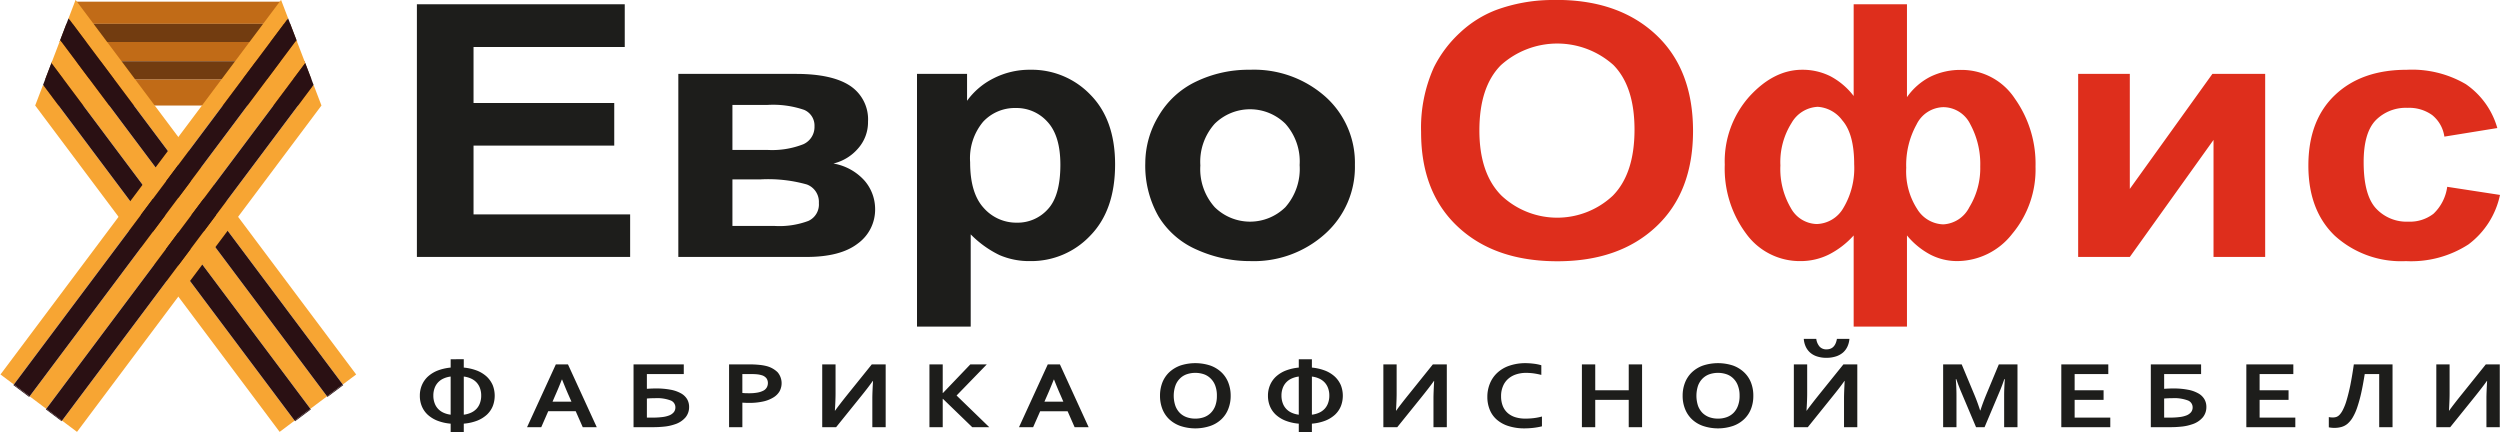 <svg id="Слой_1" data-name="Слой 1" xmlns="http://www.w3.org/2000/svg" width="307.039" height="53.057" viewBox="0 0 307.039 53.057">
  <defs>
    <style>
      .cls-1 {
        fill: #1d1d1b;
      }

      .cls-2 {
        fill: #de2e1c;
      }

      .cls-3 {
        fill: #c16b17;
      }

      .cls-4 {
        fill: #723c10;
      }

      .cls-5 {
        fill: #f7a533;
      }

      .cls-6 {
        fill: #2a1013;
      }
    </style>
  </defs>
  <g>
    <g>
      <path class="cls-1" d="M51.201,31.558V.523H76.729V5.772H58.158v6.88H75.439v5.228H58.158v8.449H77.391V31.558Zm38.752-3.806h5.214a10.137,10.137,0,0,0,4.113-.62,2.216,2.216,0,0,0,1.29-2.196,2.28,2.28,0,0,0-1.478-2.28,17.5,17.5,0,0,0-5.758-.62h-3.381Zm0-9.341h4.252a10.459,10.459,0,0,0,4.455-.697,2.32,2.32,0,0,0,1.373-2.203,2.088,2.088,0,0,0-1.283-2.022,11.803,11.803,0,0,0-4.545-.6H89.953ZM83.309,9.076h14.444q4.434,0,6.644,1.457a4.938,4.938,0,0,1,2.21,4.406,4.859,4.859,0,0,1-1.213,3.283,5.761,5.761,0,0,1-3.039,1.861,6.621,6.621,0,0,1,3.855,2.14,5.349,5.349,0,0,1,1.269,3.43,5.145,5.145,0,0,1-2.14,4.266q-2.133,1.642-6.316,1.638H83.309Zm35.838,10.861q0,3.785,1.666,5.598a5.331,5.331,0,0,0,4.064,1.812,4.981,4.981,0,0,0,3.827-1.666q1.527-1.652,1.527-5.451,0-3.534-1.568-5.249a5.088,5.088,0,0,0-3.904-1.715,5.31,5.31,0,0,0-4.015,1.687,6.975,6.975,0,0,0-1.596,4.984Zm-6.525-10.861h6.148v3.304a8.923,8.923,0,0,1,3.242-2.753,9.732,9.732,0,0,1,4.531-1.06,9.983,9.983,0,0,1,7.375,3.067q3.033,3.074,3.033,8.553,0,5.636-3.053,8.756a9.956,9.956,0,0,1-7.396,3.123,9.188,9.188,0,0,1-3.75-.739,12.688,12.688,0,0,1-3.534-2.544V40.111h-6.595ZM147.422,20.321a6.999,6.999,0,0,0,1.764,5.124,6.186,6.186,0,0,0,8.679,0,7.103,7.103,0,0,0,1.75-5.173,6.945,6.945,0,0,0-1.75-5.075,6.186,6.186,0,0,0-8.679,0,6.988,6.988,0,0,0-1.764,5.124ZM140.66,20a11.233,11.233,0,0,1,1.624-5.737,10.576,10.576,0,0,1,4.587-4.231,14.819,14.819,0,0,1,6.636-1.464,13.202,13.202,0,0,1,9.278,3.311,10.873,10.873,0,0,1,3.618,8.372,11.013,11.013,0,0,1-3.653,8.463,13.072,13.072,0,0,1-9.195,3.353,15.888,15.888,0,0,1-6.546-1.394,10.263,10.263,0,0,1-4.726-4.099A12.541,12.541,0,0,1,140.66,20Z"/>
      <path class="cls-2" d="M181.692,16.02q0,5.27,2.705,7.996a9.988,9.988,0,0,0,13.677.021q2.666-2.708,2.67-8.1,0-5.333-2.6-7.961a10.343,10.343,0,0,0-13.817.035q-2.635,2.656-2.635,8.01ZM190.448,0h1.45q7.111.199,11.46,4.245,4.569,4.256,4.573,11.837,0,7.518-4.538,11.76-4.528,4.245-12.116,4.245-7.686,0-12.213-4.224-4.538-4.224-4.531-11.635a18.051,18.051,0,0,1,1.569-7.954,14.737,14.737,0,0,1,3.207-4.259,13.56,13.56,0,0,1,4.455-2.795A20.247,20.247,0,0,1,190.448,0ZM238.674,13.161a3.754,3.754,0,0,0-3.29,2.126,10.28,10.28,0,0,0-1.269,5.326,8.502,8.502,0,0,0,1.352,5.068,3.884,3.884,0,0,0,3.207,1.875,3.811,3.811,0,0,0,3.193-2.112,9.174,9.174,0,0,0,1.338-4.998,10.243,10.243,0,0,0-1.22-5.18,3.71,3.71,0,0,0-3.311-2.105Zm-15.434-.042a3.918,3.918,0,0,0-3.207,1.98,9.002,9.002,0,0,0-1.373,5.221,9.458,9.458,0,0,0,1.283,5.228,3.726,3.726,0,0,0,3.179,1.966,3.897,3.897,0,0,0,3.269-1.966,9.53,9.53,0,0,0,1.331-5.382q0-3.702-1.45-5.375a4.086,4.086,0,0,0-3.032-1.673ZM227.659.523h6.546V11.934a7.854,7.854,0,0,1,2.872-2.51,8.346,8.346,0,0,1,3.799-.837,7.8,7.8,0,0,1,6.567,3.506,13.828,13.828,0,0,1,2.551,8.372,12.291,12.291,0,0,1-2.858,8.247,8.602,8.602,0,0,1-6.748,3.353,7.14,7.14,0,0,1-3.311-.795,9.45,9.45,0,0,1-2.872-2.356V40.111h-6.546V28.916a10.461,10.461,0,0,1-3.067,2.356,7.816,7.816,0,0,1-3.465.795,8.129,8.129,0,0,1-6.671-3.367A13.364,13.364,0,0,1,211.828,20.23a11.964,11.964,0,0,1,3.005-8.358q3.011-3.304,6.504-3.304a7.624,7.624,0,0,1,3.478.802,8.767,8.767,0,0,1,2.844,2.419Zm27.571,8.553h6.344V23.2L271.716,9.076h6.483V31.558h-6.344V17.184L261.574,31.558h-6.344Zm51.481,6.65-6.504,1.053a4.147,4.147,0,0,0-1.492-2.642,4.839,4.839,0,0,0-3.018-.892,5.197,5.197,0,0,0-3.932,1.534q-1.474,1.537-1.471,5.138,0,4.005,1.492,5.654a5.119,5.119,0,0,0,4.001,1.652,4.738,4.738,0,0,0,3.081-.969,5.577,5.577,0,0,0,1.687-3.311l6.483.997h0a10.204,10.204,0,0,1-3.876,6.079,12.936,12.936,0,0,1-7.675,2.05,12.11,12.11,0,0,1-8.728-3.109q-3.252-3.116-3.255-8.616,0-5.573,3.269-8.672,3.262-3.106,8.825-3.102a13.066,13.066,0,0,1,7.25,1.771,9.755,9.755,0,0,1,3.862,5.389Z"/>
      <path class="cls-1" d="M53.222,48.581a2.608,2.608,0,0,0,.16.941,1.999,1.999,0,0,0,.432.704,2.098,2.098,0,0,0,.669.467,3.033,3.033,0,0,0,.864.237V46.246a3.033,3.033,0,0,0-.864.237,2.098,2.098,0,0,0-.669.467,2.031,2.031,0,0,0-.432.697,2.596,2.596,0,0,0-.16.934Zm3.737-4.462v1.025a6.096,6.096,0,0,1,1.631.376,3.89,3.89,0,0,1,1.192.739,3.19,3.19,0,0,1,.732,1.046,3.559,3.559,0,0,1,.007,2.572,2.987,2.987,0,0,1-.718,1.046,3.89,3.89,0,0,1-1.192.739,5.887,5.887,0,0,1-1.652.369v1.025H55.348V52.032a5.785,5.785,0,0,1-1.638-.369,3.89,3.89,0,0,1-1.192-.739,2.987,2.987,0,0,1-.718-1.046,3.371,3.371,0,0,1-.237-1.29,3.263,3.263,0,0,1,.251-1.283,3.07,3.07,0,0,1,.725-1.046,3.938,3.938,0,0,1,1.185-.739,6.105,6.105,0,0,1,1.624-.376V44.12Zm2.14,4.462a2.596,2.596,0,0,0-.16-.934,2.029,2.029,0,0,0-.432-.697,2.129,2.129,0,0,0-.676-.467,3.018,3.018,0,0,0-.871-.237v4.684a3.018,3.018,0,0,0,.871-.237,2.129,2.129,0,0,0,.676-.467,1.998,1.998,0,0,0,.432-.704,2.608,2.608,0,0,0,.16-.941Zm11.607,1.924h-3.374l-.857,1.959H64.731l3.534-7.71h1.492l3.534,7.71H71.57ZM69.005,46.609c-.314.802-.6,1.478-.844,2.022l-.3.697h2.321l-.307-.697c-.244-.544-.523-1.22-.844-2.022Zm14.974-1.854v1.185H79.447v1.812q.606-.042,1.087-.042a9.305,9.305,0,0,1,1.826.153,4.139,4.139,0,0,1,1.276.446,2.024,2.024,0,0,1,.753.718,1.88,1.88,0,0,1,.244.976,1.967,1.967,0,0,1-.439,1.255,2.857,2.857,0,0,1-1.345.864,5.568,5.568,0,0,1-1.143.258,12.981,12.981,0,0,1-1.596.084H77.809v-7.71Zm-4.531,6.532h.767a8.85,8.85,0,0,0,1.102-.063,3.358,3.358,0,0,0,.864-.202,1.411,1.411,0,0,0,.565-.39.922.922,0,0,0,.202-.607.9.9,0,0,0-.586-.844,4.744,4.744,0,0,0-1.903-.279c-.314,0-.655.014-1.011.042Zm12.562-1.806c-.146,0-.293,0-.432-.007-.146-.007-.279-.014-.404-.021v3.011H89.541v-7.71h2.572a10.736,10.736,0,0,1,1.129.056,5.645,5.645,0,0,1,.857.14,3.01,3.01,0,0,1,1.408.774,2.083,2.083,0,0,1,.223,2.356,2.191,2.191,0,0,1-.781.753,4.019,4.019,0,0,1-1.248.481,7.746,7.746,0,0,1-1.694.167Zm-.837-1.22c.098.014.216.021.355.028.146.007.3.007.453.007a5.475,5.475,0,0,0,1.101-.091,2.522,2.522,0,0,0,.718-.251,1.028,1.028,0,0,0,.39-.404,1.117,1.117,0,0,0,.119-.509.99.99,0,0,0-.181-.586,1.147,1.147,0,0,0-.62-.383,2.888,2.888,0,0,0-.579-.105c-.223-.021-.502-.028-.837-.028h-.92Zm15.894-3.506h1.708v7.71H107.136V48.916q0-.659.084-2.133h-.028c-.307.446-.837,1.143-1.596,2.077l-2.907,3.604h-1.708v-7.71h1.638v3.555c0,.565-.028,1.269-.084,2.126h.028c.286-.404.809-1.087,1.569-2.036Zm7.083,7.71v-7.71h1.631v3.513h.028l3.36-3.513h2.022l-3.709,3.82,4.015,3.89h-2.091l-3.597-3.479h-.028v3.479Zm16.968-1.959H127.75l-.865,1.959h-1.736l3.534-7.71h1.492l3.527,7.71h-1.722Zm-1.694-3.897c-.321.802-.6,1.478-.844,2.022l-.307.697h2.321l-.3-.697c-.244-.544-.53-1.22-.844-2.022Zm20.028,1.994a3.458,3.458,0,0,0-.195-1.227,2.348,2.348,0,0,0-.558-.878,2.2,2.2,0,0,0-.83-.53,3.26,3.26,0,0,0-1.067-.174,3.217,3.217,0,0,0-1.06.174,2.173,2.173,0,0,0-.837.53,2.334,2.334,0,0,0-.551.878,3.846,3.846,0,0,0,0,2.461,2.39,2.39,0,0,0,.551.878,2.242,2.242,0,0,0,.837.523,3.045,3.045,0,0,0,1.06.174,3.085,3.085,0,0,0,1.067-.174,2.272,2.272,0,0,0,.83-.523,2.404,2.404,0,0,0,.558-.878,3.473,3.473,0,0,0,.195-1.234Zm1.694,0a4.309,4.309,0,0,1-.293,1.617,3.435,3.435,0,0,1-.844,1.269,3.771,3.771,0,0,1-1.366.823,5.799,5.799,0,0,1-3.681,0,3.892,3.892,0,0,1-1.366-.823,3.521,3.521,0,0,1-.843-1.269,4.451,4.451,0,0,1-.286-1.617,4.506,4.506,0,0,1,.286-1.617,3.554,3.554,0,0,1,.843-1.262,4.011,4.011,0,0,1,1.366-.83,5.93,5.93,0,0,1,3.681,0,3.882,3.882,0,0,1,1.366.83,3.465,3.465,0,0,1,.844,1.262,4.361,4.361,0,0,1,.293,1.617Zm6.239-.021a2.609,2.609,0,0,0,.16.941,1.999,1.999,0,0,0,.432.704,2.098,2.098,0,0,0,.669.467,3.033,3.033,0,0,0,.864.237V46.246a3.033,3.033,0,0,0-.864.237,2.098,2.098,0,0,0-.669.467,2.031,2.031,0,0,0-.432.697,2.596,2.596,0,0,0-.16.934Zm3.736-4.462v1.025a6.096,6.096,0,0,1,1.631.376,3.89,3.89,0,0,1,1.192.739,3.191,3.191,0,0,1,.732,1.046,3.559,3.559,0,0,1,.007,2.572,2.989,2.989,0,0,1-.718,1.046,3.892,3.892,0,0,1-1.192.739,5.886,5.886,0,0,1-1.652.369v1.025h-1.61V52.032a5.786,5.786,0,0,1-1.638-.369,3.892,3.892,0,0,1-1.192-.739,2.986,2.986,0,0,1-.718-1.046,3.369,3.369,0,0,1-.237-1.29,3.263,3.263,0,0,1,.251-1.283,3.07,3.07,0,0,1,.725-1.046,3.939,3.939,0,0,1,1.185-.739,6.106,6.106,0,0,1,1.624-.376V44.12Zm2.14,4.462a2.596,2.596,0,0,0-.16-.934,2.028,2.028,0,0,0-.432-.697,2.129,2.129,0,0,0-.676-.467,3.018,3.018,0,0,0-.871-.237v4.684a3.018,3.018,0,0,0,.871-.237,2.129,2.129,0,0,0,.676-.467,1.996,1.996,0,0,0,.432-.704,2.608,2.608,0,0,0,.16-.941Zm12.715-3.827h1.715v7.71H176.053V48.916q0-.659.084-2.133h-.028c-.307.446-.844,1.143-1.596,2.077l-2.907,3.604h-1.708v-7.71h1.631v3.555c0,.565-.028,1.269-.077,2.126h.028c.279-.404.802-1.087,1.569-2.036Zm11.433,1.039a3.879,3.879,0,0,0-1.234.195,2.732,2.732,0,0,0-.962.551,2.434,2.434,0,0,0-.627.899,3.046,3.046,0,0,0-.23,1.22,3.2,3.2,0,0,0,.209,1.199,2.279,2.279,0,0,0,.593.857,2.572,2.572,0,0,0,.941.523,4.121,4.121,0,0,0,1.262.174,8.808,8.808,0,0,0,1.032-.063,6.803,6.803,0,0,0,.983-.195v1.206a8.324,8.324,0,0,1-1.004.181,9.708,9.708,0,0,1-1.122.07,6.351,6.351,0,0,1-1.987-.286,3.965,3.965,0,0,1-1.436-.788,3.204,3.204,0,0,1-.864-1.22,4.117,4.117,0,0,1-.293-1.575,4.26,4.26,0,0,1,.314-1.638,3.66,3.66,0,0,1,.892-1.304,4.081,4.081,0,0,1,1.457-.871,6.043,6.043,0,0,1,1.98-.328,8.777,8.777,0,0,1,1.073.07,5.405,5.405,0,0,1,.913.188v1.185a8.944,8.944,0,0,0-.997-.195,7.775,7.775,0,0,0-.892-.056Zm8.512,2.14h4.113V44.754h1.638v7.71H200.033V49.111H195.92v3.353h-1.638v-7.71H195.92Zm17.727.669a3.305,3.305,0,0,0-.202-1.227,2.334,2.334,0,0,0-.551-.878,2.173,2.173,0,0,0-.837-.53,3.217,3.217,0,0,0-1.06-.174,3.26,3.26,0,0,0-1.067.174,2.283,2.283,0,0,0-.837.53,2.424,2.424,0,0,0-.551.878,3.975,3.975,0,0,0,0,2.461,2.484,2.484,0,0,0,.551.878,2.36,2.36,0,0,0,.837.523,3.085,3.085,0,0,0,1.067.174,3.045,3.045,0,0,0,1.06-.174,2.243,2.243,0,0,0,.837-.523,2.389,2.389,0,0,0,.551-.878,3.319,3.319,0,0,0,.202-1.234Zm1.687,0a4.311,4.311,0,0,1-.286,1.617,3.452,3.452,0,0,1-.851,1.269,3.8,3.8,0,0,1-1.359.823,5.798,5.798,0,0,1-3.681,0,3.77,3.77,0,0,1-1.366-.823,3.521,3.521,0,0,1-.844-1.269,4.309,4.309,0,0,1-.293-1.617,4.361,4.361,0,0,1,.293-1.617,3.554,3.554,0,0,1,.844-1.262,3.881,3.881,0,0,1,1.366-.83,5.93,5.93,0,0,1,3.681,0,3.914,3.914,0,0,1,1.359.83,3.483,3.483,0,0,1,.851,1.262,4.361,4.361,0,0,1,.286,1.617Zm11.063-3.848h1.708v7.71h-1.631V48.916c0-.439.028-1.15.077-2.133h-.028c-.3.446-.837,1.143-1.596,2.077l-2.9,3.604H220.312v-7.71H221.95v3.555c0,.565-.028,1.269-.084,2.126h.028c.286-.404.809-1.087,1.569-2.036Zm-2.071-1.847c.704,0,1.129-.432,1.276-1.29h1.534a2.753,2.753,0,0,1-.244.948,2.232,2.232,0,0,1-.544.732,2.52,2.52,0,0,1-.864.474,3.763,3.763,0,0,1-1.171.174,3.686,3.686,0,0,1-1.164-.174,2.357,2.357,0,0,1-.844-.474,2.21,2.21,0,0,1-.537-.732,2.749,2.749,0,0,1-.237-.948h1.534a1.816,1.816,0,0,0,.418.962,1.108,1.108,0,0,0,.844.328Zm18.899,7.494c.195-.613.439-1.262.725-1.959l1.534-3.688h2.293v7.71h-1.638V48.56c0-.572.028-1.241.084-1.994h-.063c-.077.216-.16.467-.265.739-.104.272-.209.544-.321.802l-1.84,4.357h-1.046l-1.84-4.357c-.112-.258-.216-.53-.321-.802-.104-.272-.188-.523-.265-.739h-.063q.084,1.067.084,1.987v3.911h-1.638v-7.71h2.28l1.534,3.674c.258.614.502,1.269.725,1.973Zm11.572.885h4.378v1.178h-6.016v-7.71h5.772v1.185h-4.134v1.994h3.555v1.178h-3.555Zm15.531-6.532v1.185H265.791v1.812q.606-.042,1.087-.042a9.306,9.306,0,0,1,1.826.153,4.075,4.075,0,0,1,1.276.446,1.972,1.972,0,0,1,.753.718,1.88,1.88,0,0,1,.244.976,1.967,1.967,0,0,1-.439,1.255,2.858,2.858,0,0,1-1.345.864,5.57,5.57,0,0,1-1.143.258,12.984,12.984,0,0,1-1.596.084h-2.3v-7.71Zm-4.538,6.532h.767a8.767,8.767,0,0,0,1.101-.063,3.357,3.357,0,0,0,.864-.202,1.411,1.411,0,0,0,.565-.39.923.923,0,0,0,.202-.607.9.9,0,0,0-.586-.844,4.745,4.745,0,0,0-1.903-.279c-.314,0-.655.014-1.011.042Zm11.725,0h4.385v1.178h-6.016v-7.71h5.772v1.185h-4.141v1.994h3.555v1.178h-3.555Zm12.91-5.347c-.146.906-.293,1.708-.446,2.384a17.341,17.341,0,0,1-.495,1.764,6.376,6.376,0,0,1-.551,1.206,3.081,3.081,0,0,1-.634.76,2.002,2.002,0,0,1-.732.383,3.105,3.105,0,0,1-.871.112,3.025,3.025,0,0,1-.683-.07V51.223a2.279,2.279,0,0,0,.474.049,1.399,1.399,0,0,0,.467-.07,1.047,1.047,0,0,0,.39-.272,2.575,2.575,0,0,0,.404-.606,6.378,6.378,0,0,0,.439-1.129c.146-.481.3-1.087.453-1.806.146-.725.3-1.603.446-2.635h4.754v7.71h-1.638V45.939Zm14.869-1.185h1.715v7.71h-1.638V48.916q0-.659.084-2.133h-.028c-.307.446-.844,1.143-1.596,2.077l-2.907,3.604h-1.708v-7.71h1.631v3.555c0,.565-.028,1.269-.077,2.126h.028c.279-.404.802-1.087,1.569-2.036Z"/>
    </g>
    <g>
      <g>
        <polygon class="cls-3" points="37.207 7.513 36.307 5.161 7.495 5.161 6.595 7.513 37.207 7.513"/>
        <polygon class="cls-3" points="4.512 12.957 39.289 12.957 38.06 9.744 5.742 9.744 4.512 12.957"/>
        <polygon class="cls-3" points="34.412 0.207 9.39 0.207 8.348 2.93 35.453 2.93 34.412 0.207"/>
        <polygon class="cls-4" points="6.404 7.513 5.55 9.744 5.742 9.744 38.06 9.744 38.252 9.744 37.398 7.513 37.207 7.513 6.595 7.513 6.404 7.513"/>
        <polygon class="cls-4" points="36.498 5.161 35.645 2.93 35.453 2.93 8.348 2.93 8.157 2.93 7.303 5.161 7.495 5.161 36.307 5.161 36.498 5.161"/>
      </g>
      <g>
        <polygon class="cls-5" points="4.321 12.957 34.344 53.041 36.182 51.661 5.292 10.419 4.321 12.957"/>
        <polygon class="cls-5" points="42.1 47.221 43.742 45.99 9.284 -0.016 8.417 2.25 42.1 47.221"/>
        <polygon class="cls-5" points="6.315 7.745 38.12 50.208 40.163 48.675 7.394 4.925 6.315 7.745"/>
        <rect class="cls-6" x="39.948" y="47.939" width="2.422" height="0.093" transform="translate(-20.55 34.253) rotate(-36.833)"/>
        <polygon class="cls-6" points="8.417 2.25 7.394 4.925 40.163 48.675 42.1 47.221 8.417 2.25"/>
        <rect class="cls-6" x="35.968" y="50.925" width="2.422" height="0.093" transform="translate(-23.15 32.511) rotate(-36.879)"/>
        <polygon class="cls-6" points="5.292 10.419 36.182 51.661 38.12 50.208 6.315 7.745 5.292 10.419"/>
      </g>
      <g>
        <polygon class="cls-5" points="39.481 12.957 9.458 53.041 7.619 51.661 38.51 10.419 39.481 12.957"/>
        <polygon class="cls-5" points="1.701 47.221 0.06 45.99 34.518 -0.016 35.385 2.25 1.701 47.221"/>
        <polygon class="cls-5" points="37.487 7.745 5.682 50.208 3.639 48.675 36.408 4.925 37.487 7.745"/>
        <rect class="cls-6" x="2.595" y="46.774" width="0.093" height="2.422" transform="translate(-37.349 21.334) rotate(-53.167)"/>
        <polygon class="cls-6" points="35.385 2.25 36.408 4.925 3.639 48.675 1.701 47.221 35.385 2.25"/>
        <rect class="cls-6" x="6.576" y="49.761" width="0.093" height="2.422" transform="matrix(0.6, -0.8, 0.8, 0.6, -38.125, 25.68)"/>
        <polygon class="cls-6" points="38.51 10.419 7.619 51.661 5.682 50.208 37.487 7.745 38.51 10.419"/>
      </g>
    </g>
  </g>
</svg>
